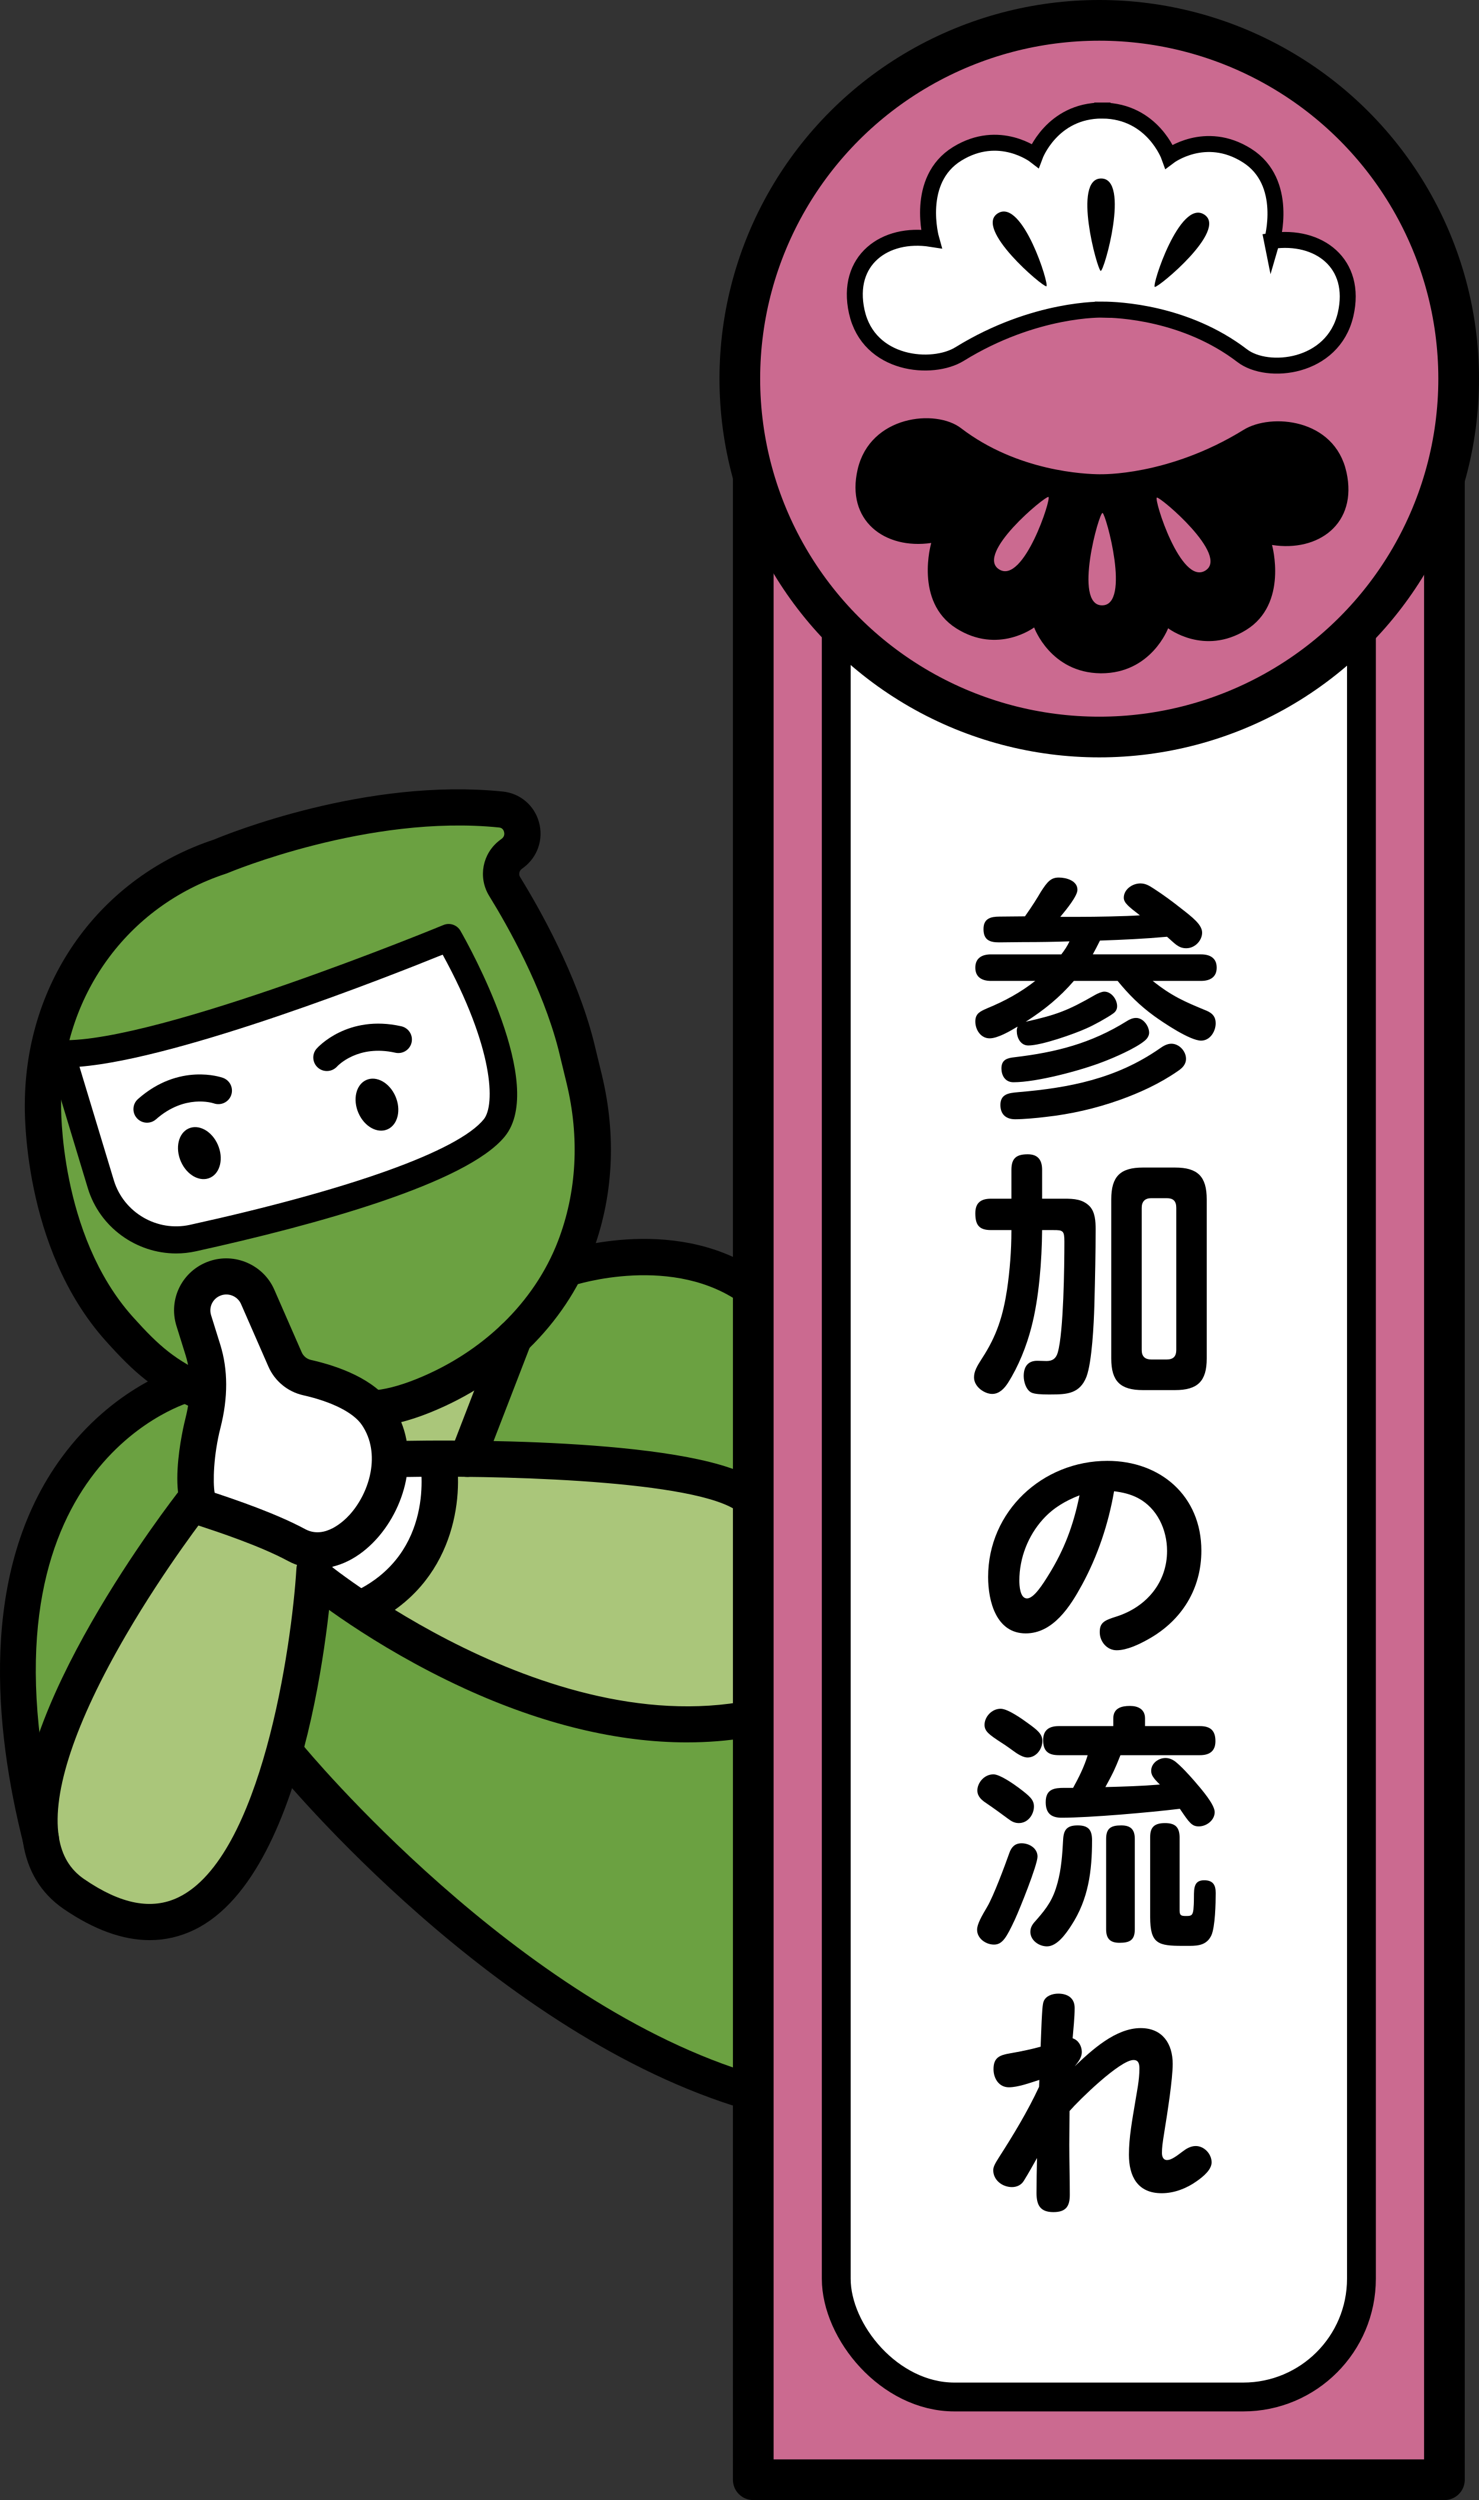 <?xml version="1.0" encoding="UTF-8"?><svg id="_レイヤー_1" xmlns="http://www.w3.org/2000/svg" width="232" height="392" viewBox="0 0 232 392"><rect x="0" y="0" width="232" height="392" fill="#333333" stroke="none"/><defs><style>.cls-1{stroke-width:4.522px;}.cls-1,.cls-2,.cls-3{fill:#fff;}.cls-1,.cls-4,.cls-3{stroke:#000;}.cls-1,.cls-3{stroke-miterlimit:10;}.cls-5{fill:#6ba141;}.cls-6{fill:#aac67a;}.cls-4{fill:#cb6a90;stroke-linecap:round;stroke-linejoin:round;stroke-width:6.381px;}.cls-3{stroke-width:2.502px;}</style></defs><g><g><path class="cls-5" d="M119.276,318.595c-.48-.413-.983-.799-1.467-1.207,.389-1.591,.198-3.326-.657-4.751,.011-.038,.03-.067,.04-.106,1.763-6.63,.975-14.64,1.207-21.477,.058-1.707-.618-3.074-1.664-4.06,2.555-15.78,3.256-31.782,1.913-47.74-.06-.707-.233-1.384-.479-2.023,.122-.546,.273-1.084,.378-1.634,.415-2.171,.34-4.262-.174-6.138,1.084-1.365,1.607-3.156,1.042-5.054-.725-2.434-1.45-4.869-2.175-7.303-.052-3.167-.105-6.335-.157-9.502-.066-3.984-.655-7.628-4.91-9.111-2.705-.942-5.744-1.043-8.581-1.236-2.495-.169-5.085-.545-7.583-.393-2.919,.178-5.723,1.376-8.464,2.31-.66,.225-1.302,.491-1.954,.737,.529-1.084,1.052-2.171,1.539-3.275,2.519-5.707,4.581-11.557,6.049-17.62,.649-2.679-.44-4.791-2.168-6.068-.03-1.07-.082-2.146-.177-3.237-.974-11.204-3.908-22.301-11.607-30.804,2.652-1.674,3.551-4.395,3.051-7.635-.365-2.363-3.388-4.579-5.758-4.368-15.318,1.362-30.477,4.048-45.289,8.177-2.931,.817-4.184,3.117-4.192,5.465-2.514,1.025-5.023,2.064-7.527,3.109-2.873,1.199-4.933,3.766-4.226,6.99-1.034,.313-2.068,.623-3.086,1.005-3.017,1.13-5.08,4.019-4.17,7.319,.138,.5,.381,.974,.665,1.429,.072,.281,.107,.584,.219,.837,1.035,2.346,2.979,3.369,5.456,3.658,4.347,.506,9.479-1.287,13.716-2.181,4.656-.982,9.296-2.033,13.924-3.139,2.207-.528,3.466-1.909,3.979-3.537,8.076-2.215,15.938-5.158,23.92-7.679,.447-.141,.862-.341,1.257-.568,5.105,6.056,7.052,14.176,7.726,21.921,.218,2.502,.283,4.848,.095,7.162-.512,.279-.996,.644-1.419,1.139-.729,.852-1.45,1.712-2.175,2.568-1.375,.316-2.751,.629-4.098,1.049-2.438,.762-5.034,1.622-6.805,3.564-.12,.131-.215,.278-.325,.416-4.374,.981-8.813,1.73-13.257,2.312-1.241-.162-2.585,.083-4.06,.966-.876,.524-1.534,1.27-1.986,2.131-2.652-1.372-5.406-.86-8.611-.11-3.487,.816-7.182,1.374-10.579,2.504-.562,.187-1.074,.397-1.542,.626-.632-.932-1.276-1.857-1.904-2.792-3.095-4.607-8.462-9.567-8.857-15.258-.528-7.598-8.428-7.656-7.895,0,.988,14.21,9.662,25.993,17.379,37.302,3.658,5.36,12.882,2.208,10.913-4.585-.368-1.269-1.094-3.008-1.625-4.695,.875-.177,1.742-.33,2.375-.478,1.677-.392,3.497-1.018,5.274-1.378,1.359,1.336,2.662,2.845,3.573,4.273,1.466,2.298,1.842,4.776,4.037,6.662,2.28,1.958,5.518,2.684,8.314,3.645,.873,.3,1.744,.603,2.615,.908,1.008,1.998,2.215,3.791,4.009,4.794-.243,2.035,.323,4.17,1.818,5.66,.094,.094,3.486-.396,3.583-.309-1.071,2.1,2.175,6.331,.913,8.451-2.498,4.195-7.062,13.934-11.776,14.895-1.007,.205-8.793-8.106-9.431-7.6-2.02-2.581-5.194-3.554-8.325-4.639-3.636-1.26-7.272-2.521-10.909-3.781,.37-1.023,.559-2.123,.394-3.35-.015-.113-.069-.21-.089-.322,.77-.997,1.237-2.214,1.364-3.447,3.286-3.214,1.975-10.351-3.994-10.351-3.618,0-5.513,2.641-5.725,5.433-.121,.111-.255,.198-.368,.324-.526,.589-1.001,1.224-1.442,1.882-2.585,.931-4.67,3.226-5.879,5.821-1.73,3.714-3.407,7.453-5.059,11.203-4.733,6.826-5.611,13.918-6.265,22.407-.238,3.084,.487,6.605,3.473,6.534-.723,5.917-.526,11.815,1.47,17.357,2.133,5.924,6.441,11.502,13.056,12.471,6.091,.892,11.771-2.028,14.186-7.591,1.026-.931,1.984-1.937,2.797-3.042,3.905-5.311,5.853-12.337,7.738-18.643,.809,3.458,2.773,6.049,5.945,8.342,1.799,1.3,3.625,2.544,5.458,3.768,1.306,3.813,4.5,6.645,8.237,9.312,2.503,1.786,5.033,3.533,7.574,5.265,.089,.117,.196,.221,.284,.339,.3,.404,.626,.745,.965,1.051,.372,2.619,2.261,4.981,5.689,4.981,.145,0,.267-.032,.407-.04,9.415,9.614,21.475,17.136,33.614,23.126,2.659,1.312,5.85,.938,7.702-1.532,1.666-2.222,1.82-5.846-.467-7.813Z"/><path class="cls-6" d="M68.959,216.451c11.358,0,10.737,13.303-.639,13.303s-10.737-13.303,.639-13.303Z"/><path class="cls-6" d="M117.316,244.282c-.082-3.413,.23-6.849-2.662-9.267-2.453-2.051-6.218-2.061-9.25-2.573-6.333-1.069-12.666-2.141-19-3.206-3.085-.519-6.175-1.012-9.281-1.389-1.766-.214-3.58-.438-5.302-.292-2.93-1.569-9.165,.231-10.982,2.808-3.002,4.256-6.048,10.591-9.737,14.27-2.728,2.72,.573,4.404,3.882,6.351,4.43,2.607,8.86,5.213,13.289,7.819,4.239,2.494,8.362,4.95,13.208,6.083,4.863,1.137,9.783,2.147,14.664,3.214,5.136,1.122,10.4,1.944,15.664,1.47,3.155-.284,6.053-2.496,5.971-5.95-.154-6.446-.309-12.892-.463-19.337Z"/><polygon class="cls-2" points="63.921 226.969 67.973 229.402 67.973 235.844 66.852 240.406 57.604 252.526 50.09 245.45 52.492 243.093 59.029 235.371 60.216 228.714 63.921 226.969"/><path class="cls-6" d="M46.02,242.101c-3.339-2.033-8.015-3.014-11.771-3.927-3.918-.953-6.635,1.759-7.272,4.81-.825,.617-1.583,1.374-2.244,2.252-4.013,5.332-7.128,11.377-10.026,17.365-2.929,6.05-5.534,12.337-6.515,19.021-.502,3.421-.999,7.002,.865,10.141,1.817,3.061,5.062,6.05,8.404,7.279,6.973,2.563,13.331-2.192,18.33-6.512,5.08-4.39,7.555-9.608,8.982-16.054,1.7-7.678,3.388-15.465,4.386-23.268,.523-4.089,.935-8.626-3.138-11.106Z"/><g><path d="M58.314,223.695c-1.51,0-2.767-1.183-2.838-2.702-.073-1.564,1.14-2.889,2.708-2.962,1.983-.091,4.374-.694,7.106-1.79,10.454-4.194,18.558-12.079,22.235-21.635,2.953-7.673,3.419-16.243,1.348-24.783l-1.296-5.342c-2.498-9.645-7.858-19.17-10.83-23.986-1.809-2.931-1.086-6.705,1.679-8.778l.281-.211c.493-.37,.414-.885,.356-1.09-.077-.277-.272-.617-.765-.667-20.501-2.112-42.37,7.052-42.589,7.144-.074,.031-.151,.06-.228,.085-15.601,5.112-25.768,19.26-25.9,36.045-.006,.253-.359,20.52,11.263,33.467,4.228,4.711,6.713,6.829,12.237,9.331,1.429,.647,2.061,2.327,1.411,3.752-.649,1.424-2.334,2.056-3.765,1.407-6.498-2.944-9.609-5.683-14.122-10.712-13.15-14.649-12.734-36.421-12.71-37.341,.151-19.164,11.802-35.38,29.696-41.295,1.988-.832,23.864-9.729,45.29-7.52,2.704,.278,4.926,2.157,5.659,4.786,.746,2.674-.202,5.475-2.416,7.135l-.281,.211c-.407,.306-.517,.857-.254,1.282,3.139,5.087,8.809,15.176,11.503,25.581l1.307,5.385c2.343,9.661,1.801,19.393-1.567,28.143-4.241,11.022-13.506,20.084-25.421,24.863-3.327,1.335-6.343,2.073-8.966,2.194-.045,.002-.09,.003-.134,.003Z"/><g><path class="cls-2" d="M9.623,165.225c15.753,.421,60.753-18.223,60.753-18.223,0,0,12.989,22.7,7.155,29.85-5.927,7.264-32.035,13.915-47.284,17.273-6.292,1.386-12.571-2.299-14.432-8.447l-6.191-20.453Z"/><path d="M27.629,196.535c-6.234,0-11.991-4.08-13.856-10.244l-6.191-20.453c-.198-.653-.069-1.362,.347-1.904,.416-.542,1.055-.843,1.752-.835,15.117,.375,59.43-17.877,59.876-18.061,.995-.411,2.139-.021,2.672,.91,1.404,2.453,13.523,24.196,6.957,32.244-6.026,7.387-29.689,13.87-48.478,18.008-1.029,.226-2.06,.335-3.079,.335Zm-15.162-29.277l5.39,17.806c1.529,5.053,6.769,8.124,11.93,6.985,25.253-5.561,42.052-11.589,46.09-16.538,1.83-2.243,1.597-11.174-6.441-25.827-8.082,3.276-41.033,16.303-56.969,17.574Z"/></g><g><path class="cls-2" d="M44.714,213.154c.633,1.446,1.91,2.496,3.454,2.844,3.163,.714,8.594,2.393,10.939,5.824,6.621,9.689-4.058,25.037-12.594,20.427-4.733-2.556-11.867-4.885-14.658-5.806-1.611-.531-1.502-7.498-.028-13.271,.971-3.804,1.177-7.76,.007-11.508l-1.439-4.609c-.857-2.745,.622-5.673,3.345-6.622h0c2.645-.922,5.556,.344,6.677,2.903l4.299,9.818Z"/><path d="M49.802,245.93c-1.592,0-3.165-.39-4.644-1.188-4.406-2.379-11.133-4.597-14.005-5.544l-.192-.064c-5.602-1.846-2.044-16.056-1.891-16.66,.943-3.694,.959-7.048,.048-9.968l-1.439-4.609c-1.318-4.224,.931-8.677,5.121-10.138,4.025-1.405,8.515,.548,10.222,4.444l4.298,9.819c.272,.621,.81,1.064,1.476,1.214,4.252,.96,9.9,2.952,12.66,6.993,4.716,6.901,2.364,15.828-2.397,21.08-2.747,3.03-6.041,4.622-9.257,4.622Zm-16.133-11.872c3.315,1.098,9.706,3.275,14.198,5.701,3.074,1.66,6.113-1.303,6.974-2.251,3.191-3.52,4.948-9.654,1.916-14.091-1.322-1.935-4.681-3.632-9.217-4.655-2.412-.544-4.443-2.217-5.431-4.474h0s-4.298-9.819-4.298-9.819c-.523-1.194-1.898-1.793-3.132-1.362-1.284,.448-1.972,1.812-1.569,3.106l1.439,4.61c1.228,3.934,1.239,8.324,.034,13.048-1.102,4.317-1.203,8.559-.912,10.187Z"/></g><path d="M23.486,304.204c-4.234,0-8.755-1.637-13.517-4.903-3.529-2.421-5.672-5.943-6.369-10.468-3.032-19.684,23.475-53.765,24.605-55.206,.967-1.233,2.753-1.452,3.99-.489s1.457,2.744,.491,3.977c-.066,.085-6.715,8.601-12.913,19.239-7.98,13.697-11.629,24.631-10.552,31.62,.456,2.96,1.756,5.138,3.972,6.658,5.769,3.958,10.616,4.89,14.818,2.848,12.98-6.307,17.746-39.345,18.488-51.542,.095-1.561,1.418-2.741,3.009-2.657,1.567,.094,2.761,1.437,2.666,2.999-.116,1.925-3.063,47.247-21.669,56.293-2.238,1.088-4.582,1.631-7.021,1.631Z"/><path d="M6.396,291.11c-1.272,0-2.43-.857-2.755-2.142-4.485-17.744-7.072-42.643,6.071-60.501,8.034-10.916,18.085-13.933,18.509-14.056,1.509-.435,3.086,.426,3.525,1.928,.438,1.499-.423,3.068-1.924,3.51-1.435,.428-34.97,11.147-20.667,67.736,.384,1.517-.54,3.057-2.063,3.439-.233,.059-.467,.086-.696,.086Z"/><path d="M118.412,205.238c-.6,0-1.204-.188-1.717-.577-10.903-8.252-26.573-3.165-26.73-3.113-1.486,.496-3.099-.301-3.599-1.783-.5-1.481,.296-3.086,1.782-3.586,.755-.256,18.654-6.122,31.986,3.97,1.251,.946,1.494,2.724,.545,3.97-.559,.734-1.408,1.12-2.266,1.12Z"/><path d="M116.77,237.099c-.513,0-1.032-.138-1.499-.428-7.812-4.845-39.679-5.319-51.294-5.088-.019,0-.038,0-.057,0-1.544,0-2.811-1.232-2.842-2.778-.031-1.565,1.217-2.858,2.787-2.889,4.448-.085,43.761-.663,54.41,5.943,1.333,.827,1.742,2.574,.911,3.903-.539,.863-1.467,1.337-2.417,1.337Z"/><path d="M107.77,273.199c-10.862,0-22.685-2.845-34.977-8.485-14.568-6.685-24.577-14.82-24.996-15.163-1.213-.993-1.388-2.778-.392-3.987,.996-1.21,2.788-1.385,4.001-.393,.387,.316,39.106,31.508,72.561,19.712,1.478-.522,3.105,.251,3.629,1.726,.524,1.475-.252,3.094-1.732,3.616-5.63,1.985-11.696,2.973-18.093,2.973Z"/><path d="M117.782,330.876c-.266,0-.537-.037-.805-.116-39.137-11.499-72.458-51.815-73.857-53.525-.992-1.213-.81-2.997,.407-3.986,1.217-.987,3.007-.807,4,.405,.332,.406,33.627,40.673,71.058,51.671,1.506,.442,2.367,2.018,1.923,3.519-.365,1.234-1.498,2.033-2.726,2.033Z"/><path d="M56.878,254.931c-1.061,0-2.079-.594-2.567-1.612-.677-1.412-.077-3.104,1.339-3.778,12.685-6.043,10.355-19.732,10.25-20.312-.279-1.536,.739-3.013,2.28-3.296,1.537-.282,3.02,.723,3.31,2.257,1.205,6.374-.043,20.108-13.387,26.464-.396,.189-.813,.277-1.224,.277Z"/><path d="M73.298,231.573c-.34,0-.685-.061-1.021-.19-1.466-.562-2.196-2.202-1.632-3.663l7.332-18.976c.564-1.46,2.21-2.19,3.675-1.626,1.466,.562,2.196,2.202,1.632,3.663l-7.332,18.976c-.435,1.125-1.512,1.816-2.654,1.816Z"/></g></g><path d="M34.165,179.475c.936,2.13,.399,4.451-1.199,5.184s-3.652-.398-4.587-2.528c-.936-2.13-.399-4.451,1.199-5.184s3.652,.398,4.587,2.528Z"/><path d="M62.021,171.876c.936,2.13,.399,4.451-1.199,5.184s-3.652-.398-4.587-2.528c-.936-2.13-.399-4.451,1.199-5.184,1.598-.733,3.652,.398,4.587,2.528Z"/><path d="M51.273,167.932c-.506,0-1.012-.177-1.417-.538-.871-.777-.959-2.101-.188-2.977,.196-.221,4.87-5.395,13.283-3.502,1.149,.258,1.87,1.396,1.611,2.541-.259,1.145-1.403,1.865-2.55,1.605-5.869-1.322-9.019,2.031-9.15,2.175-.423,.461-1.005,.696-1.588,.696Z"/><path d="M23.065,176.034c-.589,0-1.176-.241-1.597-.715-.782-.878-.701-2.222,.181-3.001,6.455-5.704,13.053-3.415,13.331-3.315,1.108,.399,1.68,1.618,1.279,2.722-.399,1.098-1.612,1.667-2.715,1.281-.22-.074-4.587-1.464-9.066,2.492-.406,.359-.911,.535-1.414,.535Z"/></g><g><g><g><rect class="cls-4" x="118.159" y="64.449" width="108.417" height="324.361"/><rect class="cls-1" x="131.176" y="77.421" width="82.383" height="298.416" rx="18.55" ry="18.55"/></g><g><path d="M160.7,147.72h-.201c-1.285,0-2.53,.04-3.775,.04-1.406,0-2.45-.321-2.45-2.081,0-1.641,1.084-1.961,2.53-1.961,1.325,0,2.65-.04,3.975-.04,1.165-1.641,1.928-2.881,2.49-3.842,1.004-1.561,1.567-2.241,2.811-2.241,1.164,0,2.931,.48,2.931,1.921,0,.961-1.687,3.042-2.691,4.242h3.052c2.37,0,7.188-.08,9.437-.24-1.767-1.361-2.53-1.961-2.53-2.762,0-1.281,1.325-2.241,2.61-2.241,.843,0,1.446,.4,2.128,.84,1.486,.961,2.891,2.001,4.257,3.082,1.847,1.441,3.293,2.561,3.293,3.802,0,1.201-1.084,2.441-2.49,2.441-1.245,0-1.807-.76-3.012-1.801-3.534,.32-6.987,.48-10.521,.6-.361,.721-.723,1.441-1.125,2.161h16.987c1.365,0,2.449,.56,2.449,2.081s-1.084,2.081-2.449,2.081h-7.59c3.012,2.402,4.98,3.242,8.474,4.683,.924,.4,1.405,.96,1.405,1.961,0,1.281-.884,2.722-2.289,2.722-1.727,0-5.903-2.802-7.389-3.882-2.249-1.641-3.936-3.322-5.703-5.483h-6.867c-2.248,2.601-4.618,4.523-7.549,6.403,4.819-1.08,6.626-1.76,10.803-4.162,.482-.28,1.124-.56,1.526-.56,1.125,0,2.008,1.241,2.008,2.281,0,.52-.241,.88-.642,1.16-.884,.641-3.052,1.841-4.176,2.321-1.928,.88-7.068,2.681-9.116,2.681-1.205,0-1.807-1.201-1.807-2.281,0-.28,.04-.4,.121-.68-1.124,.68-3.092,1.841-4.377,1.841-1.406,0-2.249-1.36-2.249-2.641s.804-1.601,1.888-2.081c2.731-1.12,5.221-2.481,7.509-4.282h-6.947c-1.366,0-2.45-.56-2.45-2.081s1.084-2.081,2.45-2.081h11.043c.522-.68,.924-1.281,1.285-2.041-2.37,.08-4.739,.12-7.068,.12Zm-1.044,23.532c8.112-.681,15.461-2.121,22.248-6.843,.562-.4,1.164-.761,1.847-.761,1.205,0,2.289,1.161,2.289,2.361,0,.921-.602,1.48-1.325,1.961-2.771,1.921-5.984,3.402-9.156,4.523-3.735,1.321-7.59,2.201-11.565,2.641-1.245,.16-3.534,.361-4.739,.361-1.446,0-2.329-.761-2.329-2.241,0-1.721,1.325-1.881,2.731-2.001Zm-.522-5.483c6.466-.76,12.007-2.161,17.589-5.642,.442-.28,.924-.52,1.486-.52,1.164,0,2.048,1.321,2.048,2.321,0,.44-.281,.921-.683,1.241-1.405,1.201-4.939,2.721-6.545,3.322-3.494,1.361-10.401,3.201-14.056,3.201-1.365,0-1.887-1.16-1.887-2.161,0-1.36,.883-1.641,2.048-1.761Z"/><path d="M161.784,208.117c-.763,2.962-2.008,6.083-3.655,8.685-.562,.88-1.365,1.761-2.49,1.761-1.164,0-2.851-1.08-2.851-2.601,0-.921,.442-1.721,1.245-2.961,2.329-3.562,3.293-6.643,3.936-10.806,.442-3.041,.683-6.123,.683-9.204v-.12h-3.212c-1.888,0-2.45-.84-2.45-2.641,0-1.641,.883-2.281,2.45-2.281h3.212v-4.523c0-1.841,.803-2.441,2.57-2.441,1.606,0,2.249,.921,2.249,2.441v4.523h3.534c1.445,0,2.851,.08,3.936,1.201,.843,.921,.923,2.321,.923,3.602,0,3.642-.08,7.324-.201,12.046-.08,2.641-.361,8.765-1.245,11.086-1.044,2.641-3.052,2.762-5.542,2.762h-.522c-.884,0-2.088-.04-2.61-.32-.803-.44-1.164-1.681-1.164-2.561,0-1.401,.602-2.402,2.128-2.402,.482,0,.963,.04,1.445,.04,.924,0,1.486-.36,1.767-1.321,.924-3.161,1.044-13.687,1.044-17.409,0-1.721-.241-1.801-1.687-1.801h-1.807c-.04,4.722-.482,10.685-1.687,15.247Zm27.508,4.883c0,3.562-1.406,4.962-4.98,4.962h-5.02c-3.574,0-4.979-1.4-4.979-4.962v-24.933c0-3.602,1.405-5.002,4.979-5.002h5.02c3.574,0,4.98,1.401,4.98,5.002v24.933Zm-8.714-25.132c-.964,0-1.486,.52-1.486,1.521v22.291c0,1.001,.522,1.481,1.486,1.481h2.449c1.004,0,1.486-.48,1.486-1.481v-22.291c0-1.08-.482-1.521-1.486-1.521h-2.449Z"/><path d="M169.695,248.545c-1.807,3.322-4.497,7.564-8.794,7.564-4.658,0-5.903-5.082-5.903-8.844,0-10.285,8.513-18.209,18.714-18.209,8.353,0,14.738,5.523,14.738,14.087,0,5.963-3.052,10.925-8.273,13.847-1.406,.8-3.373,1.761-5.02,1.761-1.526,0-2.65-1.361-2.65-2.841s.683-1.841,2.61-2.441c4.779-1.521,7.951-5.403,7.951-10.285,0-3.322-1.526-6.684-4.538-8.284-1.205-.64-2.49-.921-3.775-1.08-.884,5.123-2.57,10.165-5.06,14.727Zm-6.063-10.365c-2.37,2.601-3.735,6.123-3.735,9.645,0,.72,.08,2.801,1.205,2.801,1.085,0,2.49-2.241,3.454-3.802,2.37-3.842,3.815-7.604,4.779-12.366-2.248,.88-4.096,1.961-5.702,3.722Z"/><path d="M162.748,291.095c0,1.321-2.811,8.284-3.534,9.845-1.325,2.841-1.968,3.962-3.293,3.962-1.285,0-2.651-.96-2.651-2.321,0-.88,.683-2.081,1.606-3.642,1.004-1.721,2.731-6.363,3.454-8.404,.321-.921,.884-1.521,1.927-1.521,1.165,0,2.49,.76,2.49,2.081Zm-4.619-5.923c-1.084-.801-2.289-1.681-3.413-2.442-.723-.48-1.405-1.04-1.405-2.001,0-1.12,1.004-2.521,2.53-2.521,1.004,0,3.172,1.521,3.975,2.121,1.687,1.281,2.37,1.841,2.37,2.921,0,1.241-.924,2.601-2.37,2.601-.683,0-1.164-.28-1.687-.68Zm-1.164-17.249c1.125,0,3.373,1.601,4.297,2.281,1.446,1.04,2.249,1.681,2.249,2.761,0,1.281-.964,2.601-2.329,2.601-.602,0-1.366-.4-2.128-.961-.602-.44-1.325-.96-1.967-1.361-1.888-1.241-2.651-1.76-2.651-2.801,0-1.241,1.124-2.521,2.53-2.521Zm14.337,20.61c0,4.842-.562,9.244-3.253,13.366-.803,1.241-2.209,3.282-3.815,3.282-1.285,0-2.61-.961-2.61-2.281,0-.8,.442-1.321,.964-1.881,1.687-1.921,2.61-3.241,3.293-5.763,.603-2.201,.763-4.523,.883-6.803,.08-1.601,.643-2.241,2.289-2.241,1.687,0,2.249,.72,2.249,2.321Zm9.276-10.886c0-1.16,1.124-2.001,2.249-2.001,.522,0,1.044,.2,1.486,.52,.964,.76,2.169,2.081,2.972,3.002,1.245,1.44,3.253,3.762,3.253,4.962,0,1.281-1.285,2.241-2.49,2.241-1.085,0-1.486-.56-2.972-2.762-4.578,.56-14.096,1.401-18.553,1.401-1.646,0-2.49-.72-2.49-2.441,0-2.081,1.365-2.241,2.931-2.241h1.366c.923-1.681,1.727-3.281,2.289-5.123h-4.538c-1.687,0-2.45-.681-2.45-2.361,0-1.601,.963-2.201,2.45-2.201h8.554v-1.201c0-1.601,1.245-1.961,2.61-1.961,1.285,0,2.369,.52,2.369,1.961v1.201h8.594c1.646,0,2.449,.68,2.449,2.361,0,1.601-.963,2.201-2.449,2.201h-12.449c-.963,2.401-1.124,2.721-2.369,5.002,2.851-.08,5.702-.16,8.554-.4-1.125-1.08-1.365-1.561-1.365-2.161Zm-2.57,24.853c0,1.721-.803,2.121-2.409,2.121-1.486,0-2.088-.68-2.088-2.121v-14.167c0-1.681,.763-2.121,2.369-2.121,1.486,0,2.128,.641,2.128,2.121v14.167Zm7.028-2.921c0,.76,.281,.84,.963,.84,.763,0,1.085,0,1.205-1.001,.04-.4,.08-1.08,.08-1.961,0-1.481,.04-2.641,1.607-2.641,1.405,0,1.807,.76,1.807,2.001,0,1.601-.08,5.323-.683,6.644-.683,1.44-1.928,1.641-3.373,1.641h-1.125c-3.855,0-5.1-.32-5.1-4.523v-12.566c0-1.601,.763-2.161,2.329-2.161,1.526,0,2.249,.56,2.289,2.161v11.566Z"/><path d="M178.932,317.995c3.413,0,5.02,2.441,5.02,5.603,0,2.401-.803,7.524-1.325,10.765-.281,1.721-.361,2.401-.361,3.201,0,.52,.161,1.12,.803,1.12s1.406-.56,2.41-1.32c.562-.44,1.285-.88,2.088-.88,1.325,0,2.49,1.241,2.49,2.561,0,1.16-1.325,2.241-2.289,2.921-1.606,1.16-3.574,1.921-5.542,1.921-3.775,0-5.14-2.641-5.14-6.043,0-2.721,.522-5.443,.964-8.124,.281-1.76,.683-3.561,.683-5.362,0-.64-.08-1.361-.924-1.361-2.128,0-8.554,6.283-10.039,8.004,0,1.761-.04,3.522-.04,5.243,0,2.601,.08,5.323,.08,7.884,0,1.721-.522,2.721-2.57,2.721-2.088,0-2.65-1.12-2.65-3.002,0-1.841,.04-3.642,.08-5.483-.683,1.201-1.285,2.321-2.088,3.602-.402,.64-1.084,.96-1.847,.96-1.486,0-2.931-1.08-2.931-2.641,0-.44,.16-.88,.884-2.001,2.289-3.561,4.538-7.284,6.305-11.086l.04-1.08c-1.406,.44-3.333,1.16-4.779,1.16-1.566,0-2.409-1.401-2.409-2.841,0-1.801,.924-2.201,2.57-2.481,1.606-.28,3.212-.601,4.819-1.041,.04-.76,.08-2.441,.16-4.002,.08-1.36,.121-2.641,.321-3.121,.362-.88,1.406-1.201,2.289-1.201,1.446,0,2.57,.68,2.57,2.241,0,1.601-.201,3.202-.321,4.762,.924,.28,1.445,1.241,1.445,2.161,0,.88-.602,1.601-1.124,2.241,2.691-2.561,6.425-6.003,10.361-6.003Z"/></g></g><g><g><ellipse class="cls-4" cx="172.43" cy="59.376" rx="56.38" ry="56.186"/><g><path class="cls-3" d="M199.527,37.773s2.706-9.206-3.927-13.392c-6.551-4.134-12.214,.144-12.214,.144,0,0-2.549-7.107-10.435-7.191v-.002c-.011,0-.02,0-.031,0-.011,0-.02-.001-.031-.001v.002c-7.886-.009-10.519,7.067-10.519,7.067,0,0-5.612-4.345-12.211-.288-6.682,4.107-4.085,13.345-4.085,13.345-7.287-1.146-13.458,3.339-11.679,11.41,1.868,8.476,11.872,9.275,16.126,6.648,11.825-7.303,22.462-6.967,22.462-6.967v-.008c2.389,.008,13.02,.442,21.883,7.236,3.967,3.041,14.236,1.995,16.204-6.458,1.874-8.05-4.243-12.607-11.543-11.547Z"/><path d="M146.078,85.132s-2.706,9.206,3.927,13.392c6.551,4.134,12.214-.144,12.214-.144,0,0,2.549,7.107,10.435,7.191v.002c.011,0,.02,0,.031,0,.011,0,.02,.001,.031,.001v-.002c7.886,.009,10.519-7.067,10.519-7.067,0,0,5.612,4.345,12.211,.288,6.682-4.107,4.085-13.345,4.085-13.345,7.287,1.146,13.458-3.339,11.679-11.41-1.868-8.476-11.872-9.275-16.126-6.648-11.825,7.303-22.462,6.967-22.462,6.967v.008c-2.389-.008-13.02-.442-21.883-7.236-3.967-3.04-14.236-1.995-16.204,6.458-1.874,8.05,4.243,12.607,11.543,11.547Zm35.393-7.117c.533-.138,11.445,9.105,7.592,11.456-3.853,2.35-8.125-11.318-7.592-11.456Zm-8.521,2.411c.526,.172,4.481,14.52-.086,14.493-4.566-.027-.44-14.665,.086-14.493Zm-8.492-2.511c.531,.144-3.903,13.761-7.728,11.365-3.825-2.395,7.196-11.51,7.728-11.365Z"/></g></g><path d="M164.134,44.89c-.533,.138-11.445-9.105-7.592-11.455,3.853-2.35,8.125,11.318,7.592,11.455Z"/><path d="M172.655,42.479c-.526-.172-4.481-14.52,.086-14.493,4.566,.027,.44,14.665-.086,14.493Z"/><path d="M181.146,44.99c-.531-.144,3.903-13.761,7.728-11.365,3.825,2.395-7.196,11.51-7.728,11.365Z"/></g></g></svg>